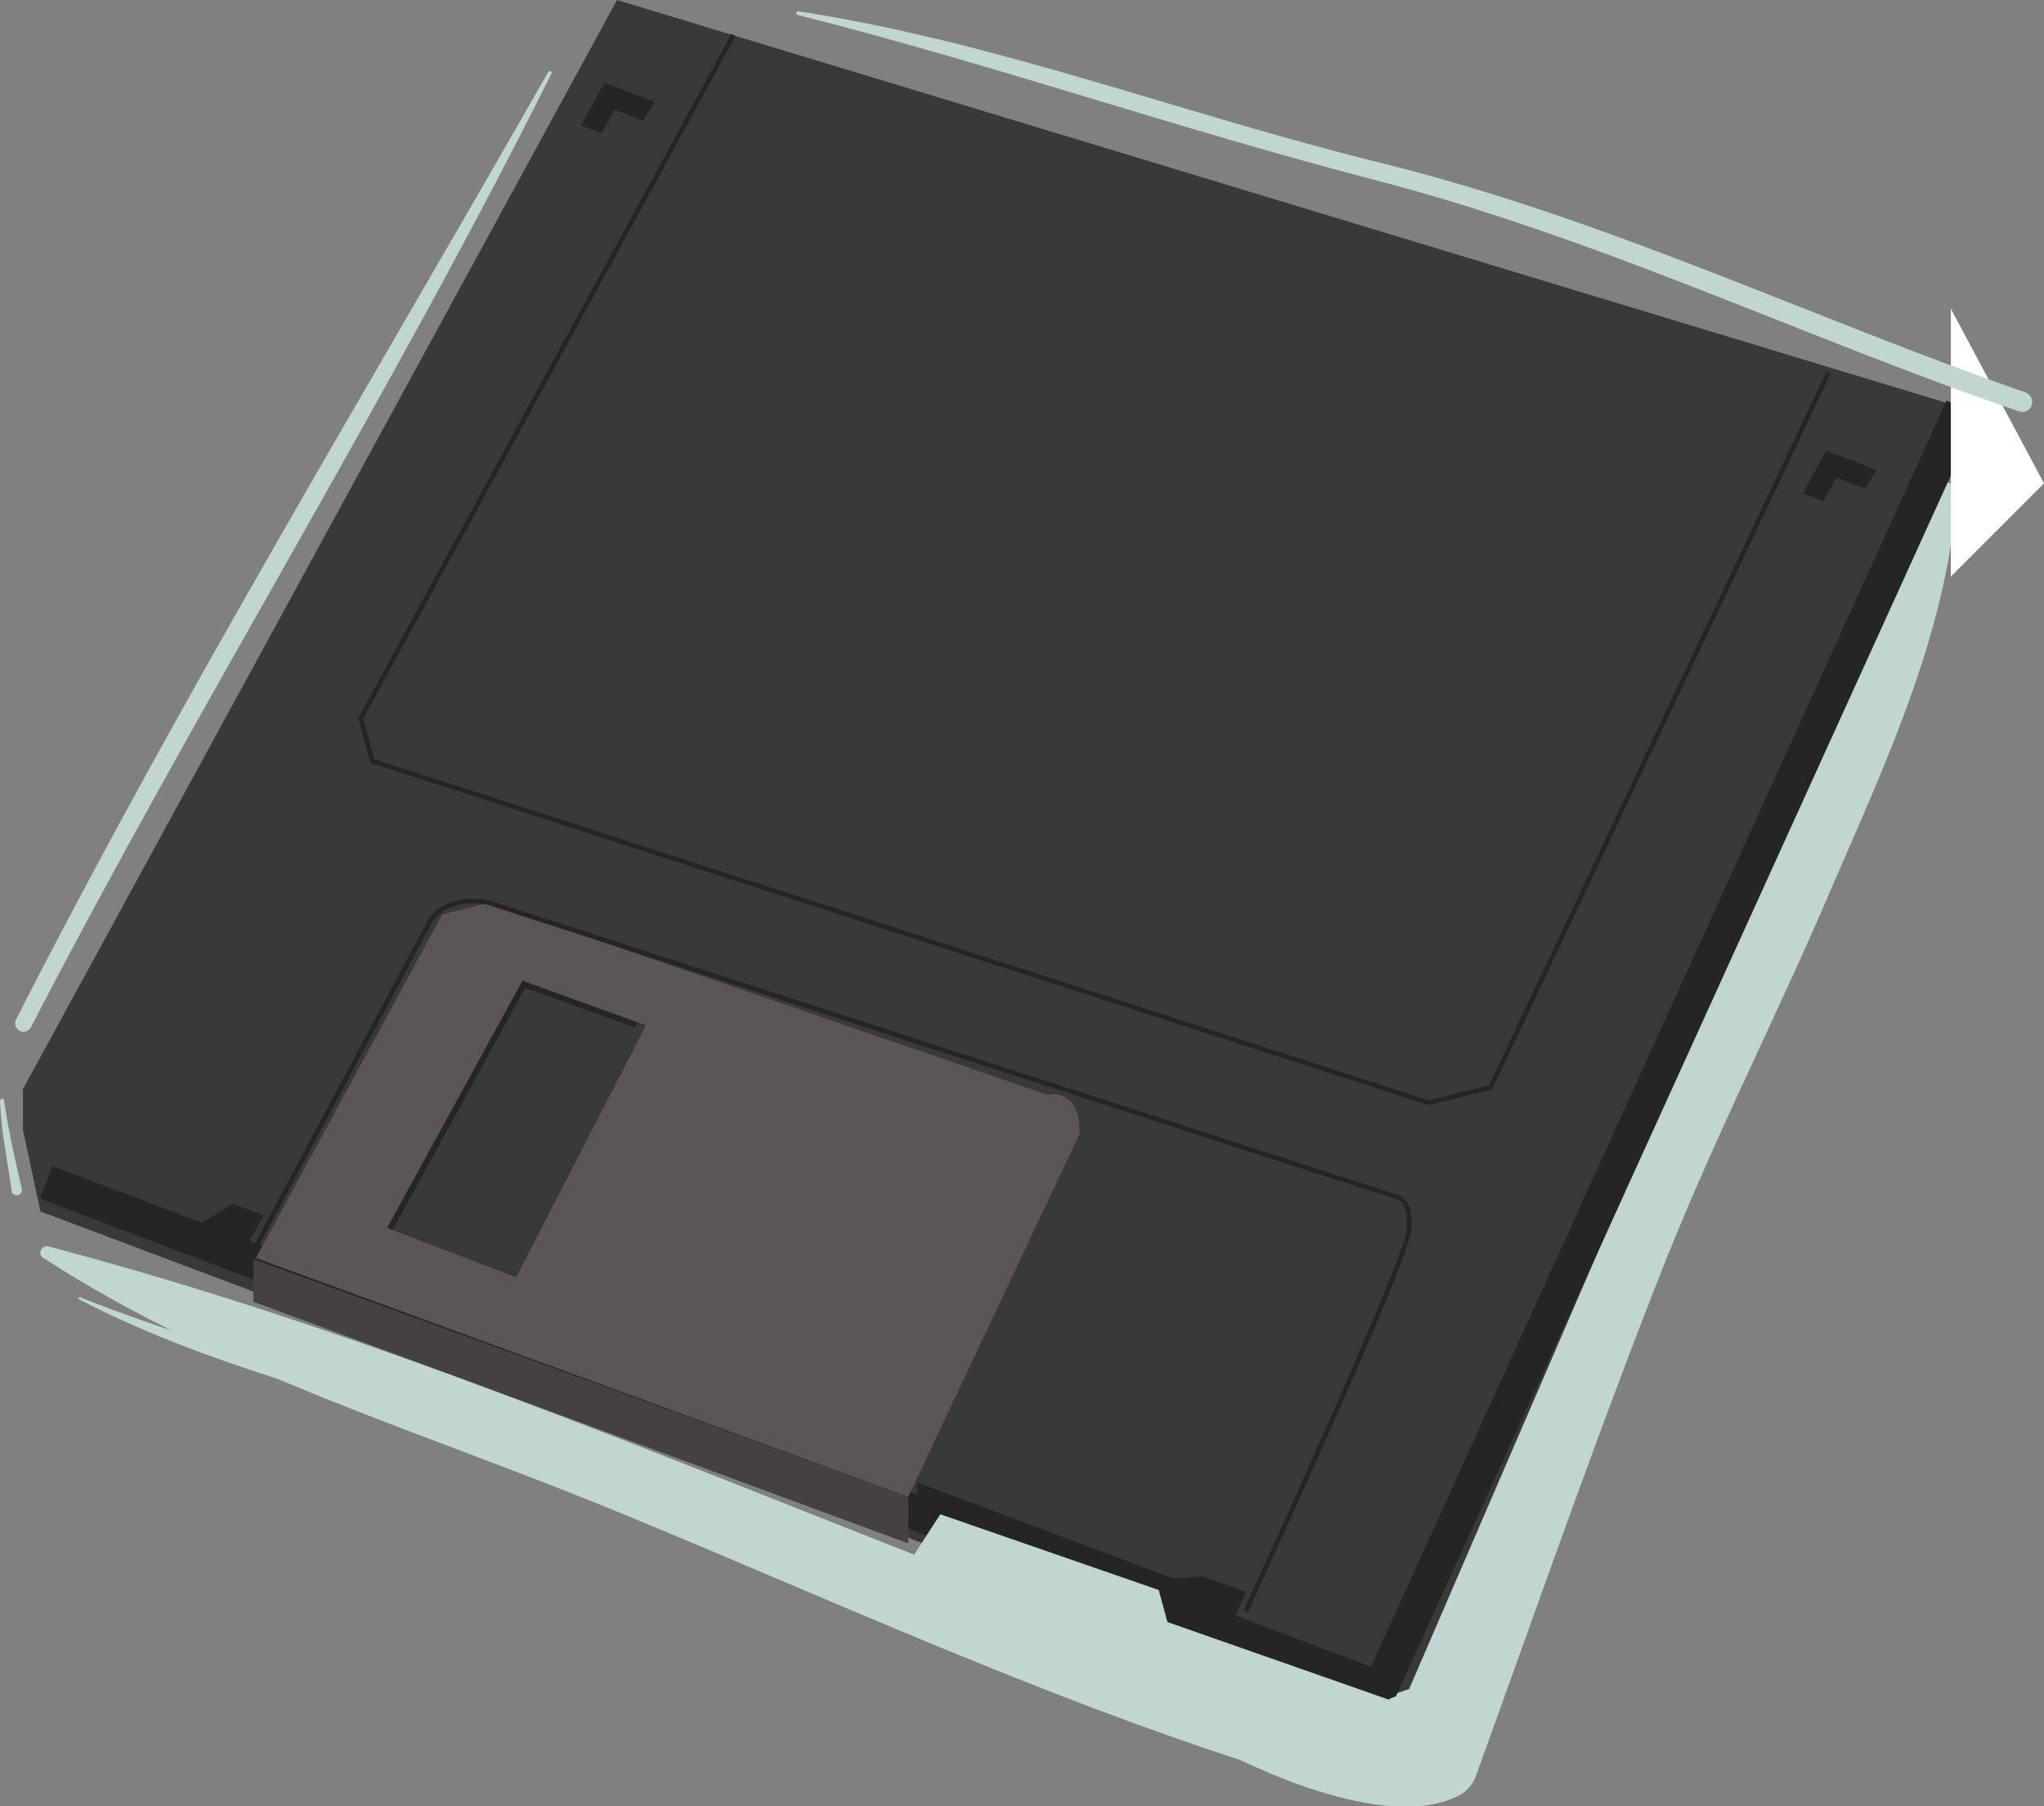 <svg xmlns="http://www.w3.org/2000/svg" width="386.031" height="341.168"><rect width="100%" height="100%" fill="#808080" stroke="none"/><defs><clipPath id="a"><path d="M368 58h18.031v51H368Zm0 0"/></clipPath><clipPath id="b"><path d="M171 286h108v55.172H171Zm0 0"/></clipPath></defs><path fill="#c1d6d1" d="M366.313 92.926c-.672.37-1.625.617-1.946 1.18-13.789 22.921-18.808 46.66-31.347 69.878-12.41 23.008-22.86 45.106-32.555 68.829-13.195 32.464-31.18 62.12-40.2 95.722-1.093 3.485 6.801 9.883 10.215 10.98a6.618 6.618 0 0 0 8.293-4.19c11.692-32.266 22.832-64.438 35.555-96.61 9.485-23.852 20.828-45.988 30.945-69.52 10.497-24.375 22.16-48.793 24.247-75.3a2.208 2.208 0 0 0-1.489-2.692c-1.11-.3-2.328.3-2.691 1.484l.973.239"/><path fill="#393a38" d="M116.531 0 4.332 205.7v7.698l3.3 15.403 248.598 93.5 9.903-3.301 104.5-242L116.53 0"/><path fill="none" stroke="#262525" stroke-linejoin="bevel" stroke-width="6.6" d="M8.73 223.3 260.633 319l110-242"/><path fill="#c1d6d1" d="M103.54 13.61C69.644 73.081 34.101 131.585 3.022 192.565c-.41.758-.066 1.72.688 2.133.758.414 1.719.07 2.133-.687C37.262 133.234 73.562 75.14 104.156 13.887c.07-.137 0-.344-.136-.414-.207-.137-.415-.07-.48.136M0 207.969c.207 5.707 1.445 11.344 2.2 16.98.07.551.62.895 1.167.758.485-.07.895-.621.758-1.172-1.305-5.5-2.543-11.066-3.367-16.703-.07-.207-.207-.344-.414-.277-.207 0-.344.207-.344.414m14.988 37.469c31.692 16.43 67.168 21.792 100.446 35.062 35.816 14.3 70.879 28.875 107.316 40.77.965.273 1.996-.208 2.34-1.168.273-.965-.207-1.997-1.168-2.34-36.442-11.754-71.434-26.606-107.527-40.285-33.48-12.72-68.2-19.391-101.27-32.454-.137-.066-.273 0-.273.141-.07.137 0 .273.136.273"/><g clip-path="url(#a)" transform="translate(0 -.004)"><path fill="#fff" d="M368.434 58.3v50.602l17.597-17.601"/></g><path fill="#c1d6d1" d="M150.633 2.816c36.781 9.282 71.566 21.45 109.176 31.215 42.761 11.137 80.78 29.7 121.48 43.657.965.343 2.063-.141 2.406-1.102.344-1.031-.136-2.063-1.168-2.477-40.77-14.16-78.789-32.722-121.894-43.379-37.813-9.35-72.395-22.828-109.863-28.6-.208 0-.344.137-.415.273 0 .207.141.348.278.414"/><path fill="#5b5555" d="m48.332 237.598 35.2-64.899 8.8-2.199 105.602 36.3s6.093-1.558 5.98 7.286l-32.383 68.613"/><path fill="#393a38" d="m98.93 185.898-25.297 46.2 23.832 9.168 24.566-47.668-23.101-7.7"/><path fill="none" stroke="#262525" stroke-width=".88" d="M235.266 304.332s30.062-65.266 30.796-71.867c.735-6.598-2.933-6.598-2.933-6.598L92.332 170.5s-7.332-1.832-11 3.3l-33 61.598"/><path fill="none" stroke="#262525" stroke-width="1.1" d="m73.633 232.098 25.297-46.2 21.27 7.7"/><path fill="none" stroke="#262525" stroke-width=".88" d="m138.531 6.598-70.398 129.07 2.199 8.062 199.469 64.536 11.73-2.934 63.801-134.934"/><path fill="#262525" d="m114.148 15.605-4.402 8.067 8.984 3.46 4.954-7.862-9.536-3.665"/><path fill="#393a38" d="m116.05 20.703-4.398 8.067 8.98 3.46 4.954-7.859-9.535-3.668"/><path fill="#262525" d="m344.898 85.102-4.402 8.066 8.984 3.46 4.95-7.862-9.532-3.664"/><path fill="#393a38" d="m346.8 90.2-4.402 8.066 8.985 3.46 4.949-7.863-9.531-3.664"/><path fill="#262525" d="m49.797 229.531-5.867-2.199L38.066 231l8.067 5.133m186.265 71.133 2.934-6.598-8.066-2.934-5.684.368-48.398-18.153v9.352"/><path fill="#464141" d="M47.852 237.805v8.066l123.68 45.629v-8.8"/><g clip-path="url(#b)" transform="translate(0 -.004)"><path fill="#c1d6d1" d="m171.531 295.355 6.051-9.351 41.25 14.3 1.648 6.051 42.352 14.848c4.95 2.2 11.55-15.95 11.55-15.95s7.884 29.884 1.65 33.552c-14.15 8.324-43.634-7.332-43.634-7.332"/></g><path fill="#c1d6d1" d="M8.45 237.75c33.835 21.938 72.831 33.063 110.148 48.594 39.488 16.3 77.617 33.86 117.988 46.828 3.805 1.312 8.008-.656 9.324-4.531 1.383-3.797-.656-8.004-4.46-9.32-77.821-26.716-152.462-62.868-232.157-83.876-.68-.234-1.379.082-1.61.766-.23.61.087 1.309.766 1.539"/></svg>
